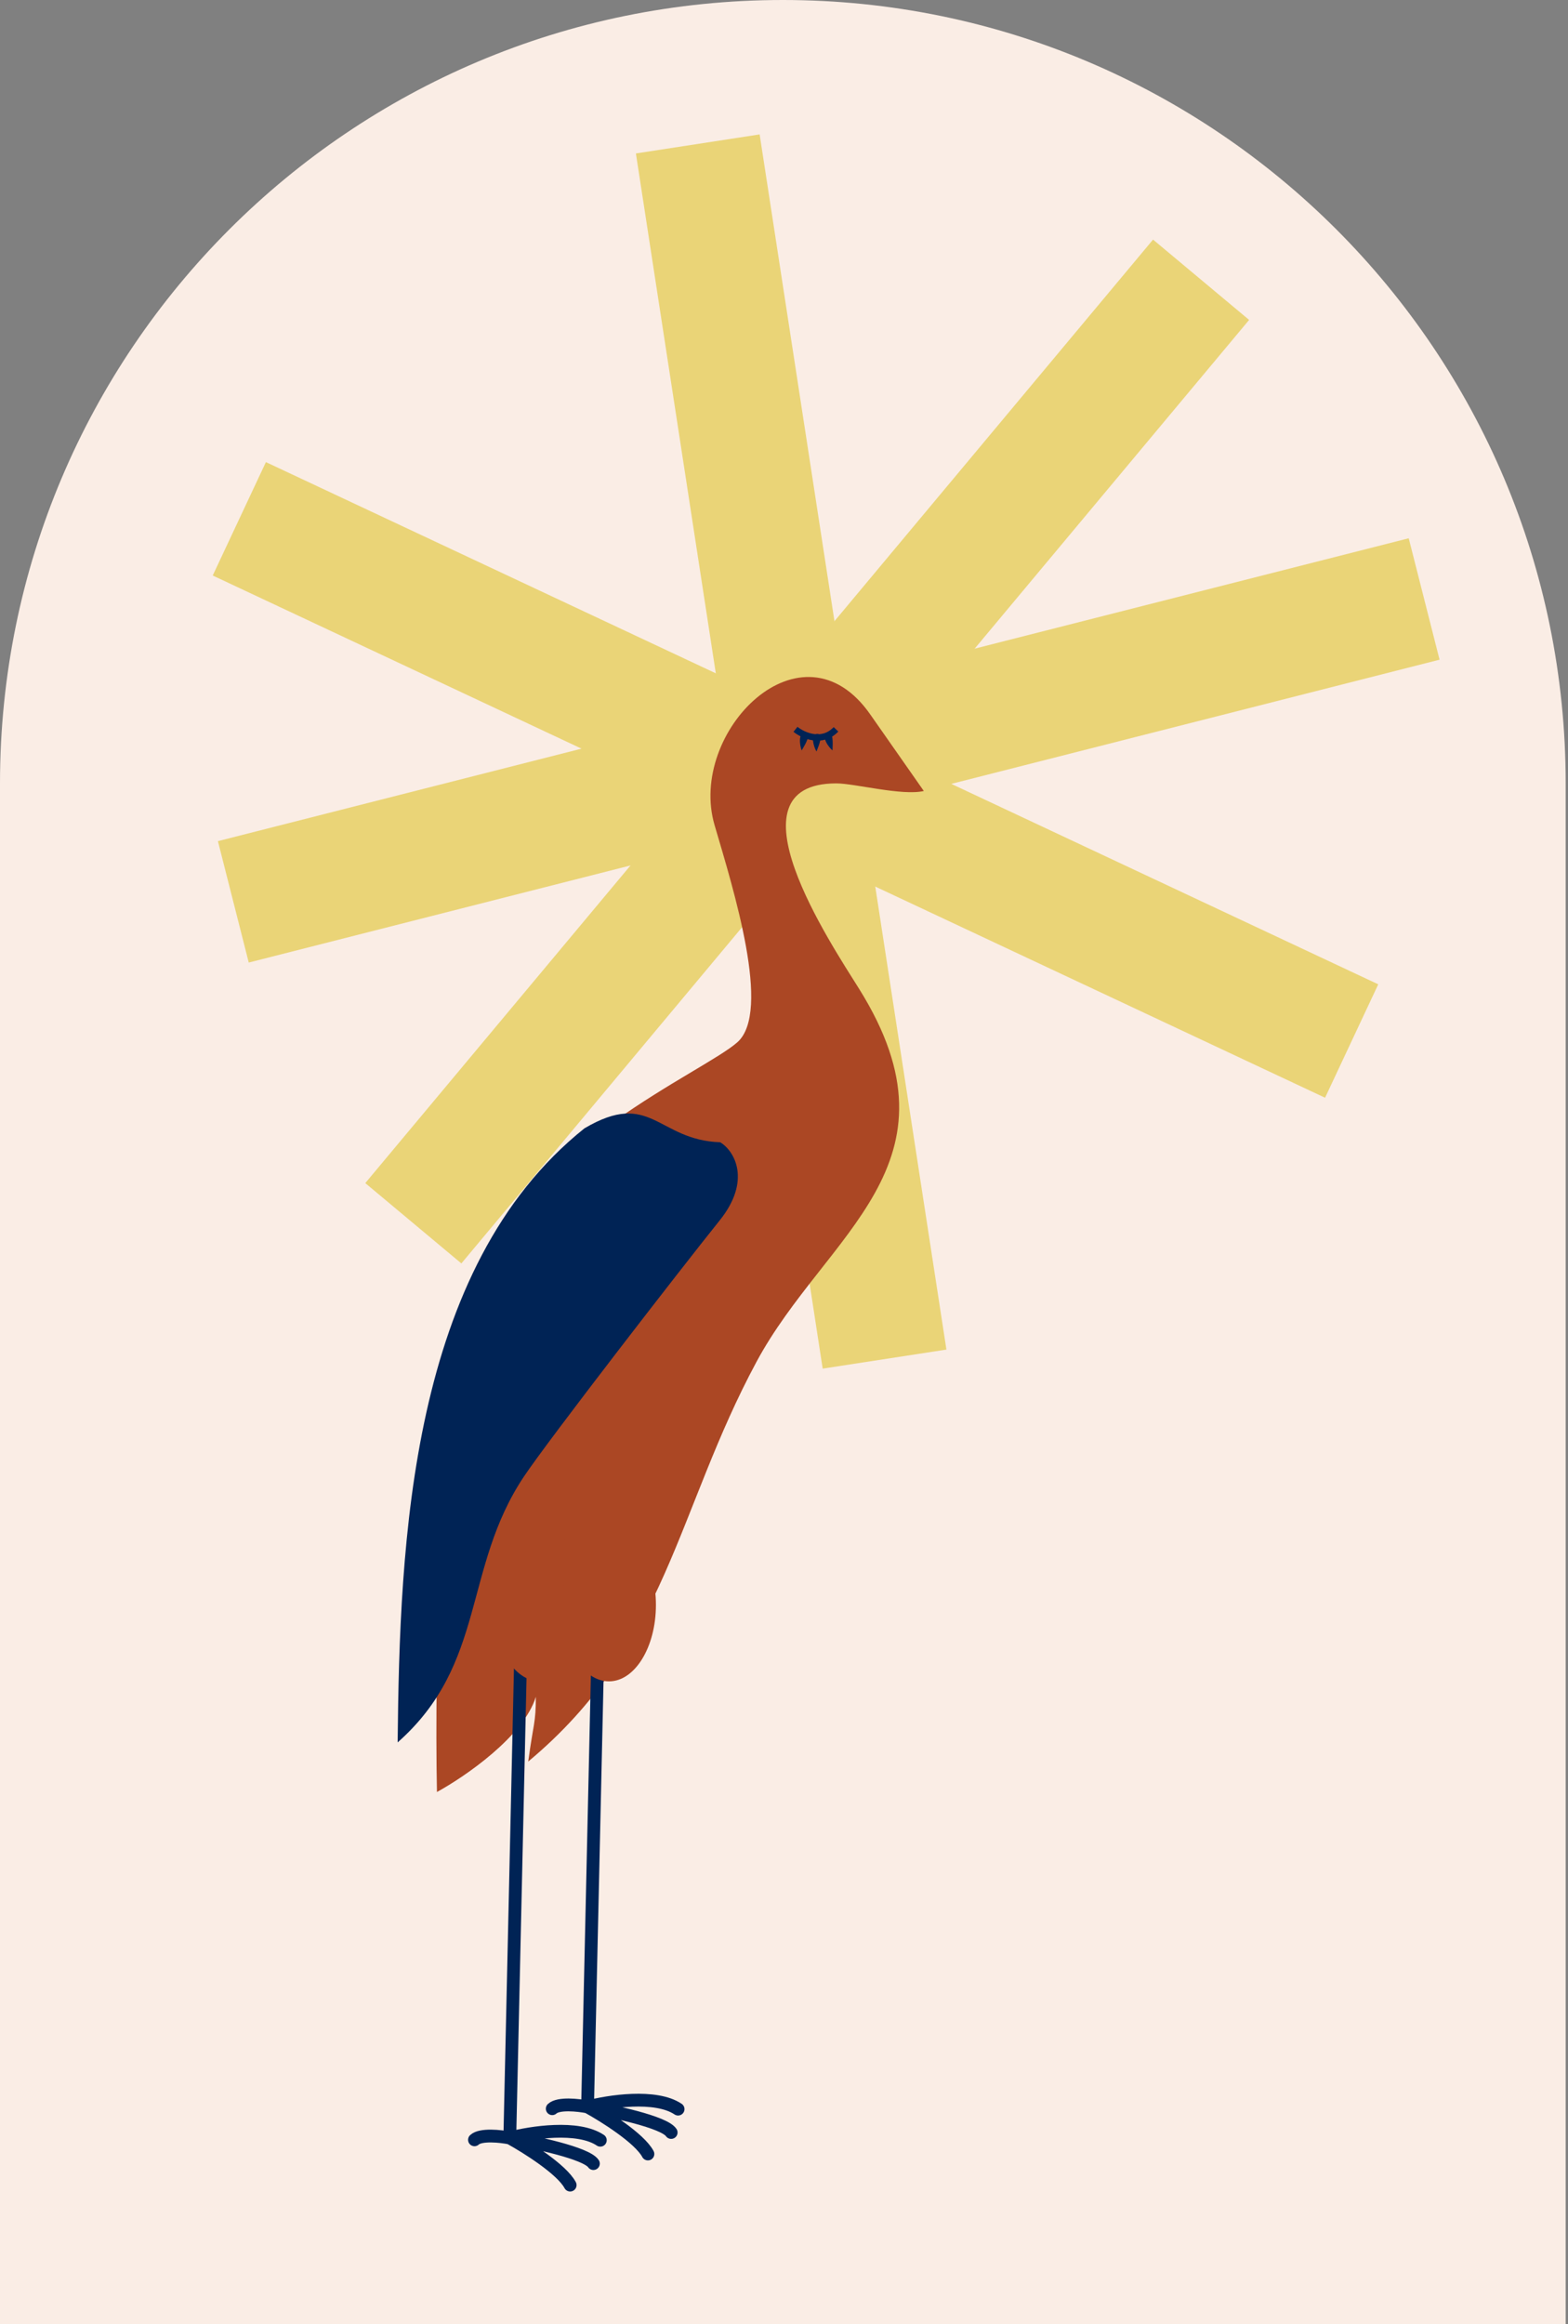 <?xml version="1.0" encoding="UTF-8"?> <svg xmlns="http://www.w3.org/2000/svg" width="376" height="557" viewBox="0 0 376 557" fill="none"><rect x="0" y="0" width="376" height="557" fill="#808080" stroke="none"/> <path d="M0 187.722C0 84.046 84.046 0 187.722 0V0C291.398 0 375.445 84.046 375.445 187.722V557H0V187.722Z" fill="#FAEDE5"></path> <rect x="52.253" y="201.572" width="294.632" height="30.022" transform="rotate(-14.261 52.253 201.572)" fill="#EAD477"></rect> <rect x="87.594" y="283.524" width="294.632" height="30.022" transform="rotate(-50.123 87.594 283.524)" fill="#EAD477"></rect> <rect x="63.763" y="110.741" width="294.632" height="30.022" transform="rotate(25.135 63.763 110.741)" fill="#EAD477"></rect> <rect x="197.276" y="327.982" width="294.632" height="30.022" transform="rotate(-98.744 197.276 327.982)" fill="#EAD477"></rect> <path d="M176.833 249.756C185.042 242.459 175.921 213.272 171.361 197.766C164.787 175.415 192.31 147.558 208.757 171.315L221.526 189.557C216.358 190.773 204.926 187.733 200.548 187.733C173.574 187.733 199.189 226.056 206.021 236.986C232.309 279.048 197.998 295.536 181.394 326.372C162.215 361.992 159.977 394.386 126.668 422.143C127.884 413.022 128.492 413.022 128.492 406.637C125.573 416.123 111.466 425.792 104.777 429.44C104.169 399.037 105.325 331.845 114.81 306.306C126.668 274.383 168.624 257.053 176.833 249.756Z" fill="#AB4724"></path> <path d="M125.11 385.035L122.247 512.358M122.247 512.358C127.243 511.029 138.577 509.275 143.954 512.892M122.247 512.358C128.227 513.358 140.609 515.984 142.294 518.492M122.247 512.358C126.233 514.541 134.708 519.855 136.72 523.644M122.247 512.358C120.043 511.922 115.264 511.398 113.779 512.793" stroke="#002355" stroke-width="3.068" stroke-linecap="round"></path> <path d="M143.758 377.58L140.895 504.903M140.895 504.903C145.89 503.574 157.225 501.82 162.601 505.437M140.895 504.903C146.875 505.902 159.256 508.528 160.942 511.037M140.895 504.903C144.881 507.086 153.356 512.4 155.367 516.189M140.895 504.903C138.691 504.467 133.912 503.943 132.426 505.338" stroke="#002355" stroke-width="3.068" stroke-linecap="round"></path> <path d="M172.575 292.464C180.235 282.933 176.168 275.808 172.696 273.735C157.642 273.226 156.117 260.965 140.143 270.403C98.316 303.821 95.841 369.455 95.354 417.553C116.72 398.692 110.937 375.855 125.632 353.849C131.46 345.122 163 304.379 172.575 292.464Z" fill="#002355"></path> <path d="M190.753 174.779C192.588 176.252 197.099 178.315 200.468 174.779" stroke="#002355" stroke-width="1.534"></path> <path d="M199.631 179.83C198.612 178.996 196.774 176.334 198.47 175.767C199.881 175.295 199.71 177.988 199.631 179.83Z" fill="#002355"></path> <path d="M195.792 180.095C195.098 178.976 194.221 175.862 196.01 175.875C197.498 175.885 196.463 178.378 195.792 180.095Z" fill="#002355"></path> <path d="M192.245 179.831C191.735 178.616 191.357 175.403 193.121 175.696C194.589 175.94 193.177 178.239 192.245 179.831Z" fill="#002355"></path> <ellipse cx="129.495" cy="384.604" rx="11.268" ry="18.325" fill="#AB4724"></ellipse> <ellipse cx="146.019" cy="384.604" rx="11.268" ry="18.325" fill="#AB4724"></ellipse> </svg> 